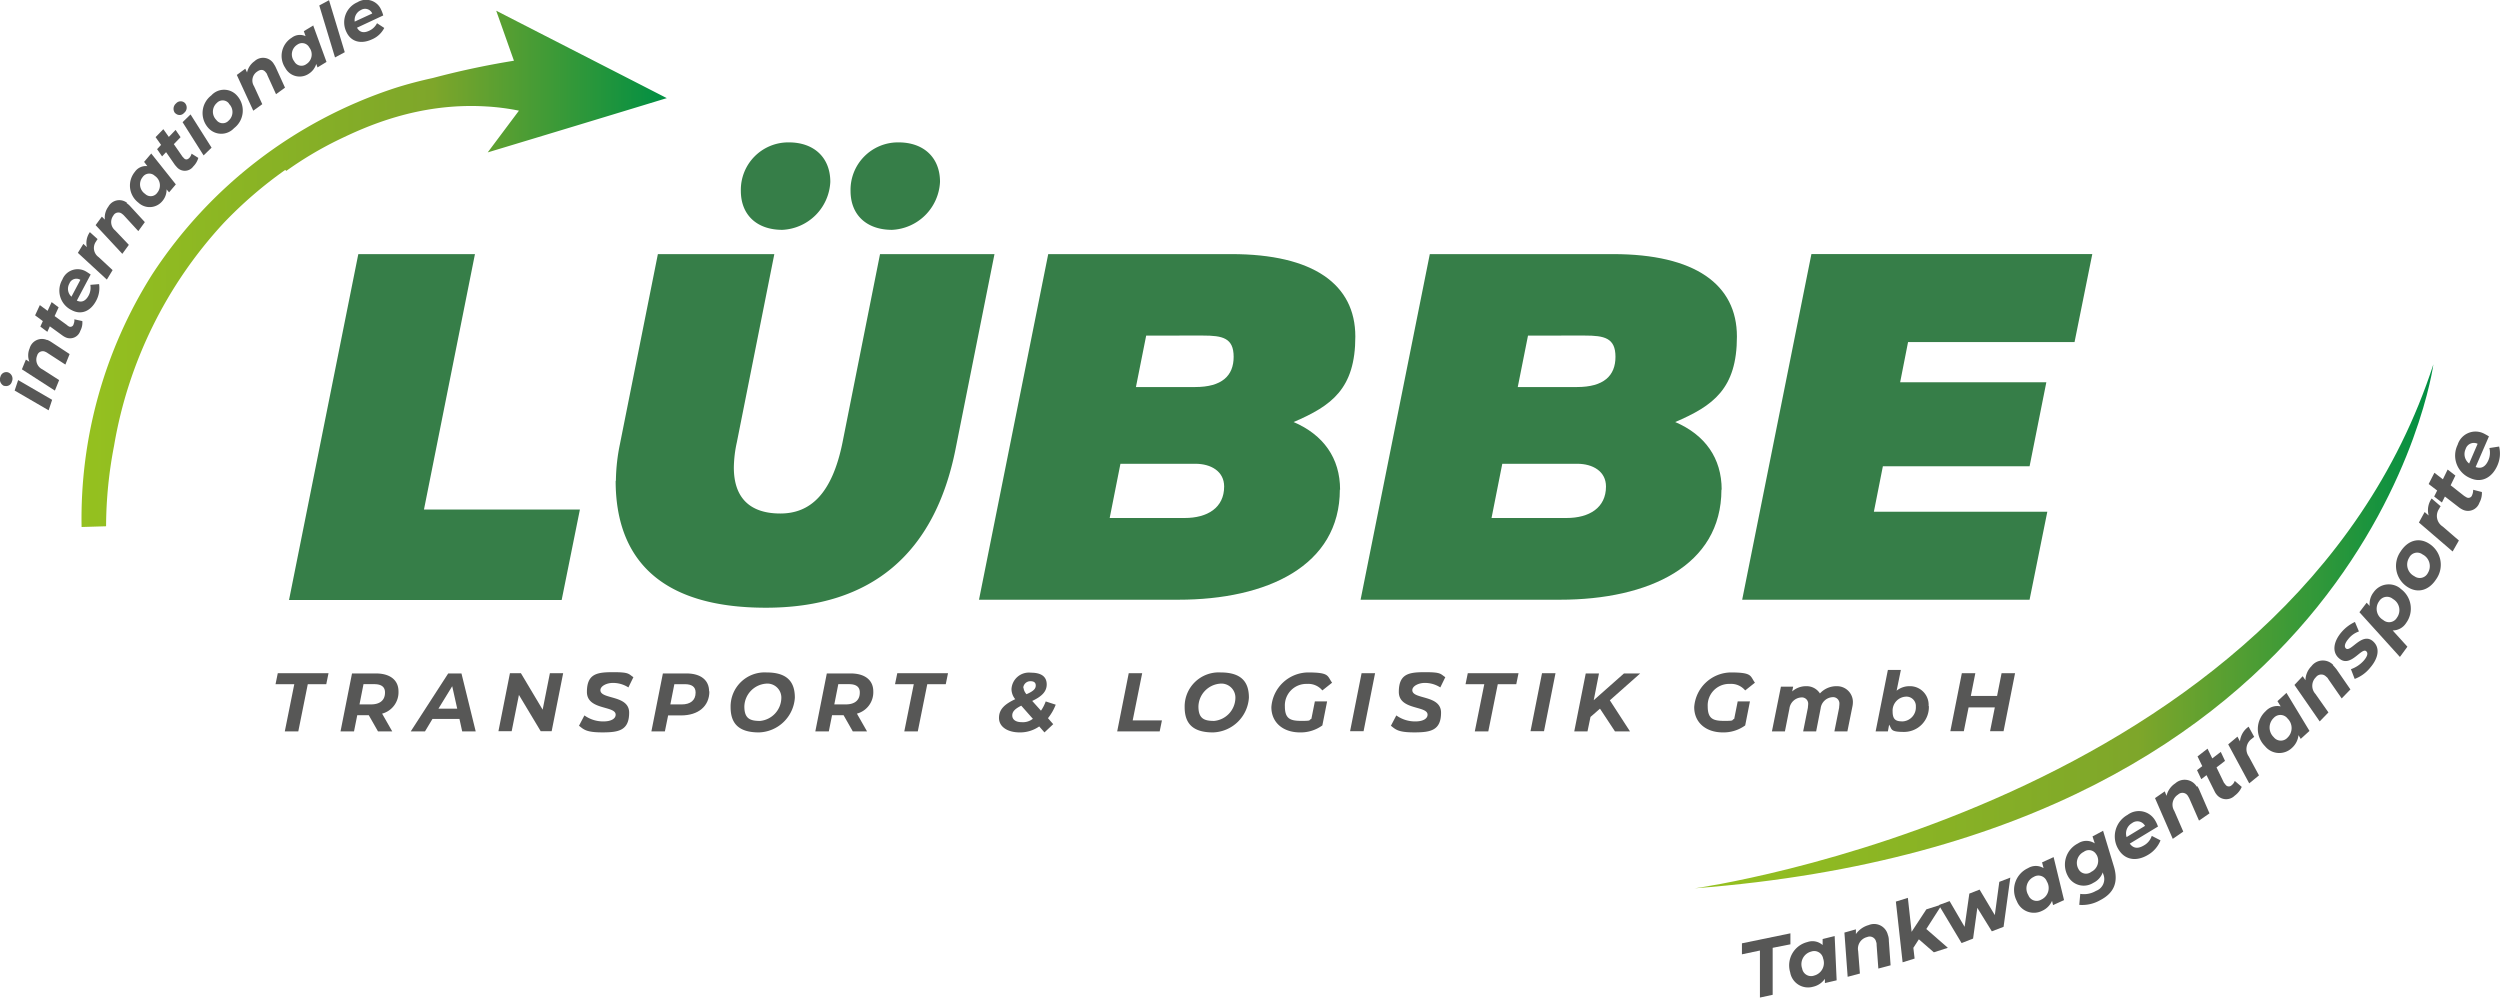 <svg xmlns="http://www.w3.org/2000/svg" xmlns:xlink="http://www.w3.org/1999/xlink" width="344.934" height="137.637" viewBox="0 0 344.934 137.637">
  <defs>
    <linearGradient id="linear-gradient" y1="0.5" x2="1" y2="0.5" gradientUnits="objectBoundingBox">
      <stop offset="0" stop-color="#95c11f"/>
      <stop offset="0.6" stop-color="#7ea62a"/>
      <stop offset="1" stop-color="#008f43"/>
    </linearGradient>
    <linearGradient id="linear-gradient-2" x1="0" y1="0.5" y2="0.5" xlink:href="#linear-gradient"/>
  </defs>
  <g id="Lübbe-Logo-Allgemein" transform="translate(-0.039 -0.112)">
    <g id="Gruppe_1" data-name="Gruppe 1" transform="translate(39.918 19.761)">
      <path id="Pfad_1" data-name="Pfad 1" d="M125.285,101.8h16.067l-7.034,35.238h21.515l-2.517,12.481H115.7l9.551-47.685Z" transform="translate(-115.7 -86.388)" fill="#367e48"/>
      <path id="Pfad_2" data-name="Pfad 2" d="M246.434,103.785a26.126,26.126,0,0,1,.552-5.034l5.241-26.239h16.067l-5.172,25.963a16.956,16.956,0,0,0-.414,3.482c0,4.275,2.31,6.344,6.413,6.344s7.137-2.655,8.585-9.827l5.172-25.963H298.67L293.292,99.44c-2.862,14.309-11.516,21.86-26.17,21.86S246.4,114.473,246.4,103.785Zm17.24-40a6.549,6.549,0,0,1,6.62-6.689c3.482,0,5.724,2.1,5.724,5.448a6.957,6.957,0,0,1-6.62,6.62c-3.482,0-5.724-2.034-5.724-5.379Zm15.136,0a6.549,6.549,0,0,1,6.62-6.689c3.482,0,5.724,2.1,5.724,5.448a6.957,6.957,0,0,1-6.62,6.62c-3.482,0-5.724-2.034-5.724-5.379Z" transform="translate(-201.336 -57.1)" fill="#367e48"/>
      <path id="Pfad_3" data-name="Pfad 3" d="M441.588,134.279c0,10.551-10.068,15.205-22.274,15.205H391.8l9.551-47.685h25.273c11.309,0,17.1,4.172,17.1,11.378s-3.276,9.551-8.516,11.792c4.1,1.758,6.413,4.965,6.413,9.344Zm-15.964-.414c0-2.1-1.827-3.138-3.965-3.138H411.315l-1.483,7.482h10.344C423.314,138.21,425.624,136.8,425.624,133.866ZM414.867,113.04l-1.414,7.1h8.172c3.689,0,5.31-1.552,5.31-4.172s-1.552-2.931-4.241-2.931Z" transform="translate(-296.603 -86.388)" fill="#367e48"/>
      <path id="Pfad_4" data-name="Pfad 4" d="M594.288,134.279c0,10.551-10.068,15.205-22.274,15.205H544.5l9.551-47.685h25.273c11.309,0,17.1,4.172,17.1,11.378s-3.276,9.551-8.516,11.792c4.1,1.758,6.413,4.965,6.413,9.344Zm-15.929-.414c0-2.1-1.827-3.138-3.965-3.138H564.05l-1.483,7.482h10.344C576.049,138.21,578.359,136.8,578.359,133.866ZM567.6,113.04l-1.414,7.1h8.172c3.689,0,5.31-1.552,5.31-4.172s-1.552-2.931-4.241-2.931Z" transform="translate(-396.654 -86.388)" fill="#367e48"/>
      <path id="Pfad_5" data-name="Pfad 5" d="M720.094,113.9l-1.1,5.586h20.17l-2.31,11.585H716.612l-1.241,6.275H739.3l-2.448,12.137H697.2l9.551-47.685h38.755l-2.448,12.137H720.094Z" transform="translate(-496.704 -86.388)" fill="#367e48"/>
    </g>
    <g id="Gruppe_2" data-name="Gruppe 2" transform="translate(38.056 92.546)">
      <path id="Pfad_6" data-name="Pfad 6" d="M112.851,271.017H110.3l.31-1.517h7l-.31,1.517h-2.551l-1.31,6.517h-1.862l1.31-6.517Z" transform="translate(-110.3 -269.052)" fill="#575756"/>
      <path id="Pfad_7" data-name="Pfad 7" d="M142.024,275.117l1.414,2.483h-1.965l-1.276-2.241H138.61l-.448,2.241H136.3l1.586-8h3.276c2,0,3.138.931,3.138,2.482a3.05,3.05,0,0,1-2.276,3.069Zm.414-2.9c0-.793-.552-1.138-1.483-1.138h-1.483l-.552,2.793h1.586c1.241,0,1.931-.586,1.931-1.62Z" transform="translate(-127.335 -269.117)" fill="#575756"/>
      <path id="Pfad_8" data-name="Pfad 8" d="M171.123,275.875H167.4l-1.034,1.724H164.4l5.172-8H171.4l1.965,8H171.5Zm-.31-1.414-.69-3.1-1.9,3.1h2.586Z" transform="translate(-145.747 -269.117)" fill="#575756"/>
      <path id="Pfad_9" data-name="Pfad 9" d="M208.43,269.5l-1.586,8h-1.517l-3-5-1,5H199.5l1.586-8H202.6l3,5.034,1-5.034Z" transform="translate(-168.745 -269.052)" fill="#575756"/>
      <path id="Pfad_10" data-name="Pfad 10" d="M231.7,276.513l.759-1.448a4.418,4.418,0,0,0,2.655.827c.965,0,1.655-.345,1.655-.931,0-1.276-3.965-.586-3.965-3.138s1.448-2.724,3.655-2.724,2.069.241,2.758.69l-.69,1.414a3.9,3.9,0,0,0-2.172-.621c-.793,0-1.689.414-1.689,1,0,1.31,3.965.621,3.965,3.1s-1.483,2.724-3.689,2.724-2.551-.379-3.207-.9Z" transform="translate(-189.842 -268.79)" fill="#575756"/>
      <path id="Pfad_11" data-name="Pfad 11" d="M268.7,272.082c0,2.034-1.517,3.31-3.9,3.31H263.01l-.448,2.207H260.7l1.586-8h3.241c2,0,3.138.931,3.138,2.483Zm-1.9.138c0-.793-.552-1.138-1.483-1.138h-1.448l-.552,2.793h1.552c1.241,0,1.931-.586,1.931-1.621Z" transform="translate(-208.843 -269.117)" fill="#575756"/>
      <path id="Pfad_12" data-name="Pfad 12" d="M292.4,273.993a4.7,4.7,0,0,1,4.965-4.793c2.965,0,3.9,1.414,3.9,3.482a5.12,5.12,0,0,1-4.965,4.793C293.331,277.475,292.4,276.061,292.4,273.993Zm7-1.241a1.934,1.934,0,0,0-2.172-2,3.243,3.243,0,0,0-2.931,3.138c0,1.689.793,2,2.172,2A3.243,3.243,0,0,0,299.4,272.751Z" transform="translate(-229.613 -268.855)" fill="#575756"/>
      <path id="Pfad_13" data-name="Pfad 13" d="M332.024,275.117l1.414,2.483h-1.965l-1.276-2.241H328.61l-.448,2.241H326.3l1.586-8h3.275c2,0,3.138.931,3.138,2.482a3.05,3.05,0,0,1-2.276,3.069Zm.414-2.9c0-.793-.552-1.138-1.483-1.138h-1.483l-.552,2.793h1.586c1.241,0,1.931-.586,1.931-1.62Z" transform="translate(-251.825 -269.117)" fill="#575756"/>
      <path id="Pfad_14" data-name="Pfad 14" d="M360.751,271.017H358.2l.31-1.517h7l-.31,1.517h-2.551l-1.31,6.517h-1.862l1.31-6.517Z" transform="translate(-272.726 -269.052)" fill="#575756"/>
      <path id="Pfad_15" data-name="Pfad 15" d="M406.558,275.575l.724.828-1.207,1.138-.724-.827a4.6,4.6,0,0,1-2.689.827c-1.655,0-2.862-.758-2.862-2s.862-1.931,2.241-2.586a2.218,2.218,0,0,1-.517-1.379,2.41,2.41,0,0,1,2.689-2.276c1.483,0,2.172.586,2.172,1.621s-.759,1.689-2,2.276l1.207,1.345a5.528,5.528,0,0,0,.655-1.276l1.379.448A6.931,6.931,0,0,1,406.558,275.575Zm-2.1.069-1.586-1.793c-.828.414-1.241.793-1.241,1.345s.448.931,1.31.931a2.2,2.2,0,0,0,1.552-.483Zm-1.276-4.275a1.57,1.57,0,0,0,.414.9c1.034-.448,1.276-.793,1.276-1.207s-.276-.586-.724-.586a.98.98,0,0,0-1,.9Z" transform="translate(-299.983 -268.921)" fill="#575756"/>
      <path id="Pfad_16" data-name="Pfad 16" d="M448.686,269.5h1.862l-1.31,6.517h4.034l-.31,1.517H447.1l1.586-8Z" transform="translate(-330.974 -269.052)" fill="#575756"/>
      <path id="Pfad_17" data-name="Pfad 17" d="M474.1,273.993a4.7,4.7,0,0,1,4.965-4.793c2.965,0,3.9,1.414,3.9,3.482A5.12,5.12,0,0,1,478,277.475C475.031,277.475,474.1,276.061,474.1,273.993Zm7-1.241a1.934,1.934,0,0,0-2.172-2A3.243,3.243,0,0,0,476,273.889c0,1.689.793,2,2.172,2A3.243,3.243,0,0,0,481.1,272.751Z" transform="translate(-348.665 -268.855)" fill="#575756"/>
      <path id="Pfad_18" data-name="Pfad 18" d="M514.8,273.2h1.689l-.655,3.31a5.085,5.085,0,0,1-3.069.965c-2.414,0-3.965-1.414-3.965-3.482a5.135,5.135,0,0,1,5.034-4.793c3.034,0,2.655.483,3.344,1.414l-1.345,1.069a2.5,2.5,0,0,0-2.1-.9,2.96,2.96,0,0,0-3.069,3.1c0,1.758.793,2,2.31,2s.9-.1,1.345-.276Z" transform="translate(-371.401 -268.855)" fill="#575756"/>
      <path id="Pfad_19" data-name="Pfad 19" d="M541.886,269.5h1.862l-1.586,8H540.3Z" transform="translate(-392.04 -269.052)" fill="#575756"/>
      <path id="Pfad_20" data-name="Pfad 20" d="M556.6,276.513l.759-1.448a4.418,4.418,0,0,0,2.655.827c.965,0,1.655-.345,1.655-.931,0-1.276-3.965-.586-3.965-3.138s1.448-2.724,3.655-2.724,2.069.241,2.758.69l-.69,1.414a3.9,3.9,0,0,0-2.172-.621c-.793,0-1.69.414-1.69,1,0,1.31,3.965.621,3.965,3.1s-1.483,2.724-3.689,2.724-2.552-.379-3.207-.9Z" transform="translate(-402.72 -268.79)" fill="#575756"/>
      <path id="Pfad_21" data-name="Pfad 21" d="M589.051,271.017H586.5l.31-1.517h7l-.31,1.517h-2.552l-1.31,6.517h-1.862l1.31-6.517Z" transform="translate(-422.31 -269.052)" fill="#575756"/>
      <path id="Pfad_22" data-name="Pfad 22" d="M614.086,269.5h1.862l-1.586,8H612.5Z" transform="translate(-439.346 -269.052)" fill="#575756"/>
      <path id="Pfad_23" data-name="Pfad 23" d="M634.9,273.289l2.793,4.31H635.62l-2.069-3.138-1.31,1.138-.414,2H630l1.586-8h1.827l-.724,3.689,4.172-3.689H639.1l-4.206,3.724Z" transform="translate(-450.812 -269.117)" fill="#575756"/>
      <path id="Pfad_24" data-name="Pfad 24" d="M684,273.2h1.69l-.655,3.31a5.085,5.085,0,0,1-3.069.965c-2.413,0-3.965-1.414-3.965-3.482a5.135,5.135,0,0,1,5.034-4.793c3.034,0,2.655.483,3.344,1.414l-1.345,1.069a2.5,2.5,0,0,0-2.1-.9,2.959,2.959,0,0,0-3.069,3.1c0,1.758.793,2,2.31,2s.9-.1,1.345-.276Z" transform="translate(-482.262 -268.855)" fill="#575756"/>
      <path id="Pfad_25" data-name="Pfad 25" d="M720.271,276.769a2.957,2.957,0,0,1-.069.759l-.69,3.413H717.72l.655-3.276c0-.172.034-.31.034-.483a.873.873,0,0,0-.965-.965,1.757,1.757,0,0,0-1.621,1.552l-.621,3.172H713.41l.655-3.275c0-.172.035-.31.035-.448a.872.872,0,0,0-.965-.965,1.758,1.758,0,0,0-1.621,1.552l-.621,3.138H709.1l1.241-6.172h1.69l-.138.655a2.862,2.862,0,0,1,1.931-.724,2.167,2.167,0,0,1,1.9,1,3.072,3.072,0,0,1,2.345-1A2.184,2.184,0,0,1,720.271,276.769Z" transform="translate(-502.639 -272.459)" fill="#575756"/>
      <path id="Pfad_26" data-name="Pfad 26" d="M757.944,273.165a3.42,3.42,0,0,1-3.413,3.586c-1.931,0-1.655-.345-2.069-1l-.172.931H750.6l1.69-8.482h1.793l-.586,2.862a2.8,2.8,0,0,1,1.758-.621,2.58,2.58,0,0,1,2.655,2.758Zm-1.793.1a1.3,1.3,0,0,0-1.414-1.379,1.934,1.934,0,0,0-1.793,2.034c0,1.207.517,1.379,1.414,1.379A1.934,1.934,0,0,0,756.151,273.268Z" transform="translate(-529.83 -268.2)" fill="#575756"/>
      <path id="Pfad_27" data-name="Pfad 27" d="M789.43,269.5l-1.586,8h-1.862l.655-3.275h-3.62l-.655,3.275H780.5l1.586-8h1.862l-.621,3.138h3.62l.621-3.138Z" transform="translate(-549.421 -269.052)" fill="#575756"/>
    </g>
    <g id="Gruppe_3" data-name="Gruppe 3" transform="translate(0.039 0.112)">
      <path id="Pfad_28" data-name="Pfad 28" d="M.646,150.924a.982.982,0,0,1-.552-1.276.833.833,0,0,1,1.034-.621A.931.931,0,0,1,1.68,150.3a.811.811,0,0,1-1.034.586Zm1.414.621.483-1.448,4.689,2.724-.483,1.448L2.06,151.544Z" transform="translate(-0.039 -97.657)" fill="#575756"/>
      <path id="Pfad_29" data-name="Pfad 29" d="M12.282,135.886a3.263,3.263,0,0,1,.586.31l2.517,1.655L14.8,139.3l-2.448-1.586a1.4,1.4,0,0,0-.31-.172.8.8,0,0,0-1.138.517,1.477,1.477,0,0,0,.724,1.9l2.31,1.483-.586,1.448L8.8,139.954l.552-1.345.483.31a2.482,2.482,0,0,1,.034-1.862,1.758,1.758,0,0,1,2.414-1.138Z" transform="translate(-5.779 -88.998)" fill="#575756"/>
      <path id="Pfad_30" data-name="Pfad 30" d="M18.548,124.241a.754.754,0,0,1,.172.1.453.453,0,0,0,.69-.31,1.315,1.315,0,0,0,.1-.655l1.1.241a2.373,2.373,0,0,1-.276,1.345,1.483,1.483,0,0,1-2.034.9,2.571,2.571,0,0,1-.414-.241l-1.758-1.276-.345.759-.965-.724.345-.759-1.069-.793.655-1.414,1.069.793L16.376,121l.965.724-.552,1.207,1.758,1.276Z" transform="translate(-9.252 -79.319)" fill="#575756"/>
      <path id="Pfad_31" data-name="Pfad 31" d="M28.125,108.57l-1.9,3.586c.655.31,1.207.069,1.621-.69a2.272,2.272,0,0,0,.241-1.483l1.207-.1a3.659,3.659,0,0,1-.414,2.31c-.793,1.483-2.1,1.965-3.379,1.276a2.986,2.986,0,0,1-1.276-4.206,2.271,2.271,0,0,1,3.241-1.138c.241.138.483.31.69.448Zm-2.655,3.069,1.241-2.345a1.035,1.035,0,0,0-1.517.517,1.457,1.457,0,0,0,.276,1.793Z" transform="translate(-15.623 -70.682)" fill="#575756"/>
      <path id="Pfad_32" data-name="Pfad 32" d="M32.855,93l1.069.965a2.419,2.419,0,0,0-.207.31,1.534,1.534,0,0,0,.345,2.172l1.931,1.793-.793,1.31-4-3.689.759-1.241.483.448A2.571,2.571,0,0,1,32.855,93Z" transform="translate(-20.456 -60.973)" fill="#575756"/>
      <path id="Pfad_33" data-name="Pfad 33" d="M42.575,80.6a2.576,2.576,0,0,1,.483.414l2.034,2.207-.9,1.241-1.965-2.138a1.727,1.727,0,0,0-.276-.241.782.782,0,0,0-1.207.241,1.485,1.485,0,0,0,.241,2.034l1.9,2-.9,1.241L38.3,83.637l.862-1.172.414.414a2.54,2.54,0,0,1,.483-1.793,1.723,1.723,0,0,1,2.586-.517Z" transform="translate(-25.108 -52.575)" fill="#575756"/>
      <path id="Pfad_34" data-name="Pfad 34" d="M54.986,61.534l3.379,4.241-.931,1.1-.345-.414a2.412,2.412,0,0,1-.586,1.621,2.268,2.268,0,0,1-3.31.207,2.97,2.97,0,0,1-.483-4.241,1.845,1.845,0,0,1,1.724-.793l-.448-.586,1-1.172Zm.483,3.069a1.1,1.1,0,0,0-1.689.172,1.582,1.582,0,0,0,.345,2.31,1.1,1.1,0,0,0,1.689-.172A1.582,1.582,0,0,0,55.469,64.6Z" transform="translate(-34.105 -40.334)" fill="#575756"/>
      <path id="Pfad_35" data-name="Pfad 35" d="M66.058,55.627c.034.069.1.1.138.172.241.241.483.241.759-.034a1.356,1.356,0,0,0,.31-.586l.931.586a2.715,2.715,0,0,1-.69,1.172,1.446,1.446,0,0,1-2.207.172c-.1-.1-.207-.241-.31-.345l-1.241-1.793-.552.586-.69-1,.552-.586L62.3,52.9l1.069-1.1.759,1.069.931-.965.69,1-.931.965,1.241,1.793Z" transform="translate(-40.833 -33.978)" fill="#575756"/>
      <path id="Pfad_36" data-name="Pfad 36" d="M69.731,42.321a.956.956,0,0,1,.1-1.379.838.838,0,0,1,1.207-.069.927.927,0,0,1-.1,1.379.807.807,0,0,1-1.207.034Zm1,1.207,1.1-1.069,2.9,4.586-1.1,1.069Z" transform="translate(-45.54 -26.672)" fill="#575756"/>
      <path id="Pfad_37" data-name="Pfad 37" d="M81.859,41.265a3.059,3.059,0,0,1,.448-4.448,2.373,2.373,0,0,1,3.586.069,3.062,3.062,0,0,1-.448,4.448A2.4,2.4,0,0,1,81.859,41.265Zm2.9-3.31a1.091,1.091,0,0,0-1.689-.1A1.609,1.609,0,0,0,83,40.2a1.091,1.091,0,0,0,1.689.1,1.582,1.582,0,0,0,.034-2.345Z" transform="translate(-53.152 -23.65)" fill="#575756"/>
      <path id="Pfad_38" data-name="Pfad 38" d="M99.9,24.1a2.853,2.853,0,0,1,.31.552l1.241,2.724-1.241.9-1.207-2.655a.667.667,0,0,0-.172-.31c-.31-.448-.724-.517-1.241-.138a1.468,1.468,0,0,0-.414,2l1.138,2.482-1.241.9L94.8,25.621l1.172-.862.241.517a2.561,2.561,0,0,1,1.034-1.552,1.724,1.724,0,0,1,2.62.31Z" transform="translate(-62.127 -15.281)" fill="#575756"/>
      <path id="Pfad_39" data-name="Pfad 39" d="M117.079,10.1l1.862,5.1-1.241.759-.172-.483a2.457,2.457,0,0,1-1.069,1.379,2.246,2.246,0,0,1-3.207-.828,2.952,2.952,0,0,1,.9-4.172,1.832,1.832,0,0,1,1.9-.207l-.241-.69,1.31-.793Zm-.517,3.1a1.121,1.121,0,0,0-1.655-.379,1.574,1.574,0,0,0-.414,2.31,1.121,1.121,0,0,0,1.655.379A1.574,1.574,0,0,0,116.562,13.2Z" transform="translate(-73.891 -6.656)" fill="#575756"/>
      <path id="Pfad_40" data-name="Pfad 40" d="M127.8.924,129.145.2l2.172,7.172-1.345.724L127.8.924Z" transform="translate(-83.749 -0.17)" fill="#575756"/>
      <path id="Pfad_41" data-name="Pfad 41" d="M143.228,2.211l-3.689,1.724c.345.621.9.793,1.689.414A2.229,2.229,0,0,0,142.3,3.314l1,.655a3.375,3.375,0,0,1-1.724,1.586c-1.517.69-2.862.31-3.482-1A3.016,3.016,0,0,1,139.608.418a2.259,2.259,0,0,1,3.275,1.069,4.1,4.1,0,0,1,.276.759Zm-3.965.862,2.379-1.1a1.073,1.073,0,0,0-1.552-.483,1.527,1.527,0,0,0-.862,1.621Z" transform="translate(-90.282 -0.112)" fill="#575756"/>
    </g>
    <g id="Gruppe_4" data-name="Gruppe 4" transform="translate(240.38 59.652)">
      <path id="Pfad_42" data-name="Pfad 42" d="M699.548,375.979l-2.448.517v-1.517l6.689-1.379v1.517l-2.448.483v6.482l-1.758.379v-6.482Z" transform="translate(-697.1 -304.365)" fill="#575756"/>
      <path id="Pfad_43" data-name="Pfad 43" d="M722.317,374.6l.276,6.137-1.62.379v-.586a2.7,2.7,0,0,1-1.655,1.1,2.5,2.5,0,0,1-3.138-2,3.313,3.313,0,0,1,2.379-4.172,2.109,2.109,0,0,1,2.1.414v-.827c-.034,0,1.655-.414,1.655-.414Zm-1.586,3.138a1.248,1.248,0,0,0-1.655-.965,1.8,1.8,0,0,0-1.241,2.345,1.248,1.248,0,0,0,1.655.965A1.8,1.8,0,0,0,720.731,377.738Z" transform="translate(-709.525 -305.02)" fill="#575756"/>
      <path id="Pfad_44" data-name="Pfad 44" d="M744.134,371.535a2.294,2.294,0,0,1,.1.724l.241,3.379-1.69.448-.241-3.276a.875.875,0,0,0-.069-.414.9.9,0,0,0-1.241-.655A1.654,1.654,0,0,0,740,373.673l.241,3.1-1.69.448-.448-6.1,1.586-.448v.655a3.2,3.2,0,0,1,1.759-1.241,1.948,1.948,0,0,1,2.655,1.379Z" transform="translate(-723.964 -301.99)" fill="#575756"/>
      <path id="Pfad_45" data-name="Pfad 45" d="M762.872,363.675l3,2.62-1.931.621-2.069-1.793-.759,1.172.172,1.483-1.655.517-.931-8.378,1.655-.517.517,4.689,2.034-3.1,2.172-.69-2.207,3.448Z" transform="translate(-737.461 -295.061)" fill="#575756"/>
      <path id="Pfad_46" data-name="Pfad 46" d="M785.761,351.3l-.931,6.792-1.621.621-2-3.241-.586,4.241-1.586.621-3.138-5.241,1.483-.552,2.069,3.551.655-4.586,1.414-.552,2.1,3.517.621-4.586Z" transform="translate(-748.731 -289.754)" fill="#575756"/>
      <path id="Pfad_47" data-name="Pfad 47" d="M811.475,343l1.448,5.965-1.517.69-.138-.586a2.689,2.689,0,0,1-1.379,1.379,2.526,2.526,0,0,1-3.482-1.345,3.308,3.308,0,0,1,1.552-4.551,2.061,2.061,0,0,1,2.138,0l-.207-.793,1.586-.724Zm-.931,3.379a1.232,1.232,0,0,0-1.793-.621,1.763,1.763,0,0,0-.759,2.517,1.232,1.232,0,0,0,1.793.621A1.762,1.762,0,0,0,810.544,346.379Z" transform="translate(-768.48 -284.315)" fill="#575756"/>
      <path id="Pfad_48" data-name="Pfad 48" d="M831.612,332.5l1.483,4.9c.69,2.241,0,3.724-1.862,4.689a4.975,4.975,0,0,1-2.9.655l.138-1.517a3.267,3.267,0,0,0,2.172-.414,1.732,1.732,0,0,0,1-2.31l-.069-.241a2.551,2.551,0,0,1-1.31,1.448,2.465,2.465,0,0,1-3.517-.965,3.274,3.274,0,0,1,1.414-4.482,2.084,2.084,0,0,1,2.31,0l-.31-.965,1.483-.793Zm-.9,3.344a1.169,1.169,0,0,0-1.759-.414,1.7,1.7,0,0,0-.724,2.379,1.162,1.162,0,0,0,1.758.379,1.694,1.694,0,0,0,.724-2.379Z" transform="translate(-781.79 -277.436)" fill="#575756"/>
      <path id="Pfad_49" data-name="Pfad 49" d="M852.308,326.823l-3.931,2.379c.483.655,1.1.759,1.965.241a2.321,2.321,0,0,0,1.069-1.31l1.207.621a4.044,4.044,0,0,1-1.724,2c-1.621.965-3.172.69-4.034-.69a3.394,3.394,0,0,1,1.207-4.827,2.6,2.6,0,0,1,3.827.793,4.427,4.427,0,0,1,.379.828Zm-4.379,1.483,2.552-1.552a1.2,1.2,0,0,0-1.793-.379,1.645,1.645,0,0,0-.759,1.9Z" transform="translate(-794.865 -272.345)" fill="#575756"/>
      <path id="Pfad_50" data-name="Pfad 50" d="M868.227,313.049a2.923,2.923,0,0,1,.345.655l1.345,3.1-1.448,1-1.31-3a3.771,3.771,0,0,0-.207-.379.878.878,0,0,0-1.379-.207,1.64,1.64,0,0,0-.517,2.241l1.241,2.862-1.448,1L862.4,314.7l1.345-.931.241.621a2.81,2.81,0,0,1,1.207-1.724,1.942,1.942,0,0,1,2.965.448Z" transform="translate(-805.406 -264.122)" fill="#575756"/>
      <path id="Pfad_51" data-name="Pfad 51" d="M882.993,304.458a.722.722,0,0,0,.138.207.548.548,0,0,0,.862.069,1.216,1.216,0,0,0,.414-.586l.966.828a2.949,2.949,0,0,1-.966,1.207,1.672,1.672,0,0,1-2.517-.172,1.961,1.961,0,0,1-.276-.448l-1.1-2.207-.724.552-.586-1.241.724-.552-.655-1.345,1.379-1.069.655,1.345,1.172-.9.586,1.241-1.172.9,1.069,2.207Z" transform="translate(-816.413 -255.945)" fill="#575756"/>
      <path id="Pfad_52" data-name="Pfad 52" d="M894.493,290.8l.793,1.448a2.425,2.425,0,0,0-.31.241,1.75,1.75,0,0,0-.448,2.448l1.414,2.62-1.345,1.1-2.9-5.379,1.276-1.069.345.655a2.793,2.793,0,0,1,1.207-2.034Z" transform="translate(-824.604 -250.114)" fill="#575756"/>
      <path id="Pfad_53" data-name="Pfad 53" d="M907.5,277.334l3.172,5.241-1.207,1.1-.31-.517a2.725,2.725,0,0,1-.9,1.758,2.522,2.522,0,0,1-3.724-.241,3.33,3.33,0,0,1,.1-4.827,2.16,2.16,0,0,1,2.069-.655l-.448-.724,1.276-1.172Zm.138,3.517a1.242,1.242,0,0,0-1.9-.069,1.831,1.831,0,0,0,0,2.655,1.242,1.242,0,0,0,1.9.069A1.831,1.831,0,0,0,907.633,280.851Z" transform="translate(-832.365 -241.268)" fill="#575756"/>
      <path id="Pfad_54" data-name="Pfad 54" d="M923.51,265.064c.172.172.31.345.483.552l1.931,2.793-1.207,1.241-1.862-2.689a.814.814,0,0,0-.276-.31.914.914,0,0,0-1.414.069,1.654,1.654,0,0,0-.069,2.31l1.793,2.551-1.207,1.241-3.482-5.034,1.138-1.207.379.552a2.831,2.831,0,0,1,.828-1.931,1.966,1.966,0,0,1,3-.172Z" transform="translate(-841.967 -232.825)" fill="#575756"/>
      <path id="Pfad_55" data-name="Pfad 55" d="M936.99,256.861l-.517-1.345a4.243,4.243,0,0,0,1.793-1.207c.517-.621.586-1.034.31-1.276-.655-.552-2.172,2.345-3.724,1-1.034-.862-.793-2.345.345-3.655A5.439,5.439,0,0,1,937.024,249l.552,1.31a3.182,3.182,0,0,0-1.483,1.069c-.517.621-.552,1.069-.31,1.276.655.586,2.207-2.31,3.724-1,1.034.9.759,2.345-.379,3.655A4.958,4.958,0,0,1,936.99,256.861Z" transform="translate(-852.447 -222.726)" fill="#575756"/>
      <path id="Pfad_56" data-name="Pfad 56" d="M949.82,234.535a3.357,3.357,0,0,1,.827,4.758,2.193,2.193,0,0,1-1.862,1.034l2.034,2.241-1.034,1.414-5.586-6.172,1-1.31.414.448a2.616,2.616,0,0,1,.552-1.9,2.552,2.552,0,0,1,3.724-.483Zm-1,1.448a1.265,1.265,0,0,0-1.9.31,1.768,1.768,0,0,0,.552,2.586,1.245,1.245,0,0,0,1.9-.31A1.768,1.768,0,0,0,948.82,235.984Z" transform="translate(-859.002 -212.882)" fill="#575756"/>
      <path id="Pfad_57" data-name="Pfad 57" d="M960.5,222.793a3.446,3.446,0,0,1-1-4.931c1-1.552,2.517-1.965,3.9-1.1a3.44,3.44,0,0,1,1,4.931C963.4,223.242,961.883,223.655,960.5,222.793Zm2.034-4.517a1.229,1.229,0,0,0-1.862.448,1.794,1.794,0,0,0,.724,2.551,1.251,1.251,0,0,0,1.862-.448A1.8,1.8,0,0,0,962.539,218.277Z" transform="translate(-868.617 -201.312)" fill="#575756"/>
      <path id="Pfad_58" data-name="Pfad 58" d="M969.758,199.6,971,200.669a1.833,1.833,0,0,0-.207.345,1.731,1.731,0,0,0,.483,2.448l2.241,1.931-.862,1.517-4.655-4,.793-1.448.552.483A2.817,2.817,0,0,1,969.758,199.6Z" transform="translate(-874.596 -190.359)" fill="#575756"/>
      <path id="Pfad_59" data-name="Pfad 59" d="M976.9,191.689a.722.722,0,0,0,.207.138.527.527,0,0,0,.793-.31,1.6,1.6,0,0,0,.138-.724l1.207.31a2.77,2.77,0,0,1-.345,1.483,1.662,1.662,0,0,1-2.344.931,3.148,3.148,0,0,1-.448-.276l-1.965-1.517-.414.827-1.069-.827.414-.828L971.9,190l.793-1.552,1.172.9.655-1.345,1.069.828-.655,1.345,1.931,1.517Z" transform="translate(-877.151 -182.758)" fill="#575756"/>
      <path id="Pfad_60" data-name="Pfad 60" d="M987.177,173.488l-1.827,4.206c.758.276,1.345,0,1.758-.931a2.621,2.621,0,0,0,.138-1.689l1.345-.207a4.044,4.044,0,0,1-.241,2.62c-.759,1.724-2.207,2.414-3.689,1.758a3.362,3.362,0,0,1-1.793-4.62,2.58,2.58,0,0,1,3.551-1.586,8.128,8.128,0,0,1,.793.448Zm-2.724,3.724,1.172-2.724a1.185,1.185,0,0,0-1.655.724,1.647,1.647,0,0,0,.483,2Z" transform="translate(-884.119 -172.797)" fill="#575756"/>
    </g>
    <path id="Pfad_61" data-name="Pfad 61" d="M113.431,16.468C105.57,12.434,97.743,8.434,89.882,4.4c.827,2.31,1.621,4.586,2.448,6.9a114.171,114.171,0,0,0-11.171,2.379c-1.724.379-3.482.828-5.31,1.414A63.7,63.7,0,0,0,42.4,40.81a63.092,63.092,0,0,0-9.723,34.824l3.379-.1a59.361,59.361,0,0,1,1.1-11.1A60,60,0,0,1,52.3,33.673a57.478,57.478,0,0,1,8.482-7.31c.034.034.069.1.138.138a50.012,50.012,0,0,1,7.241-4.31c3.517-1.689,10.861-5.137,20.274-4.586a31.628,31.628,0,0,1,4.586.586c-1.448,1.931-2.862,3.827-4.31,5.758q12.361-3.724,24.687-7.482Z" transform="translate(-21.381 -2.81)" fill="url(#linear-gradient)"/>
    <path id="Pfad_62" data-name="Pfad 62" d="M678.2,218.2s82.129-11.344,101.92-72.3C780.12,145.9,771.4,211.031,678.2,218.2Z" transform="translate(-444.337 -95.522)" fill="url(#linear-gradient-2)"/>
  </g>
</svg>
